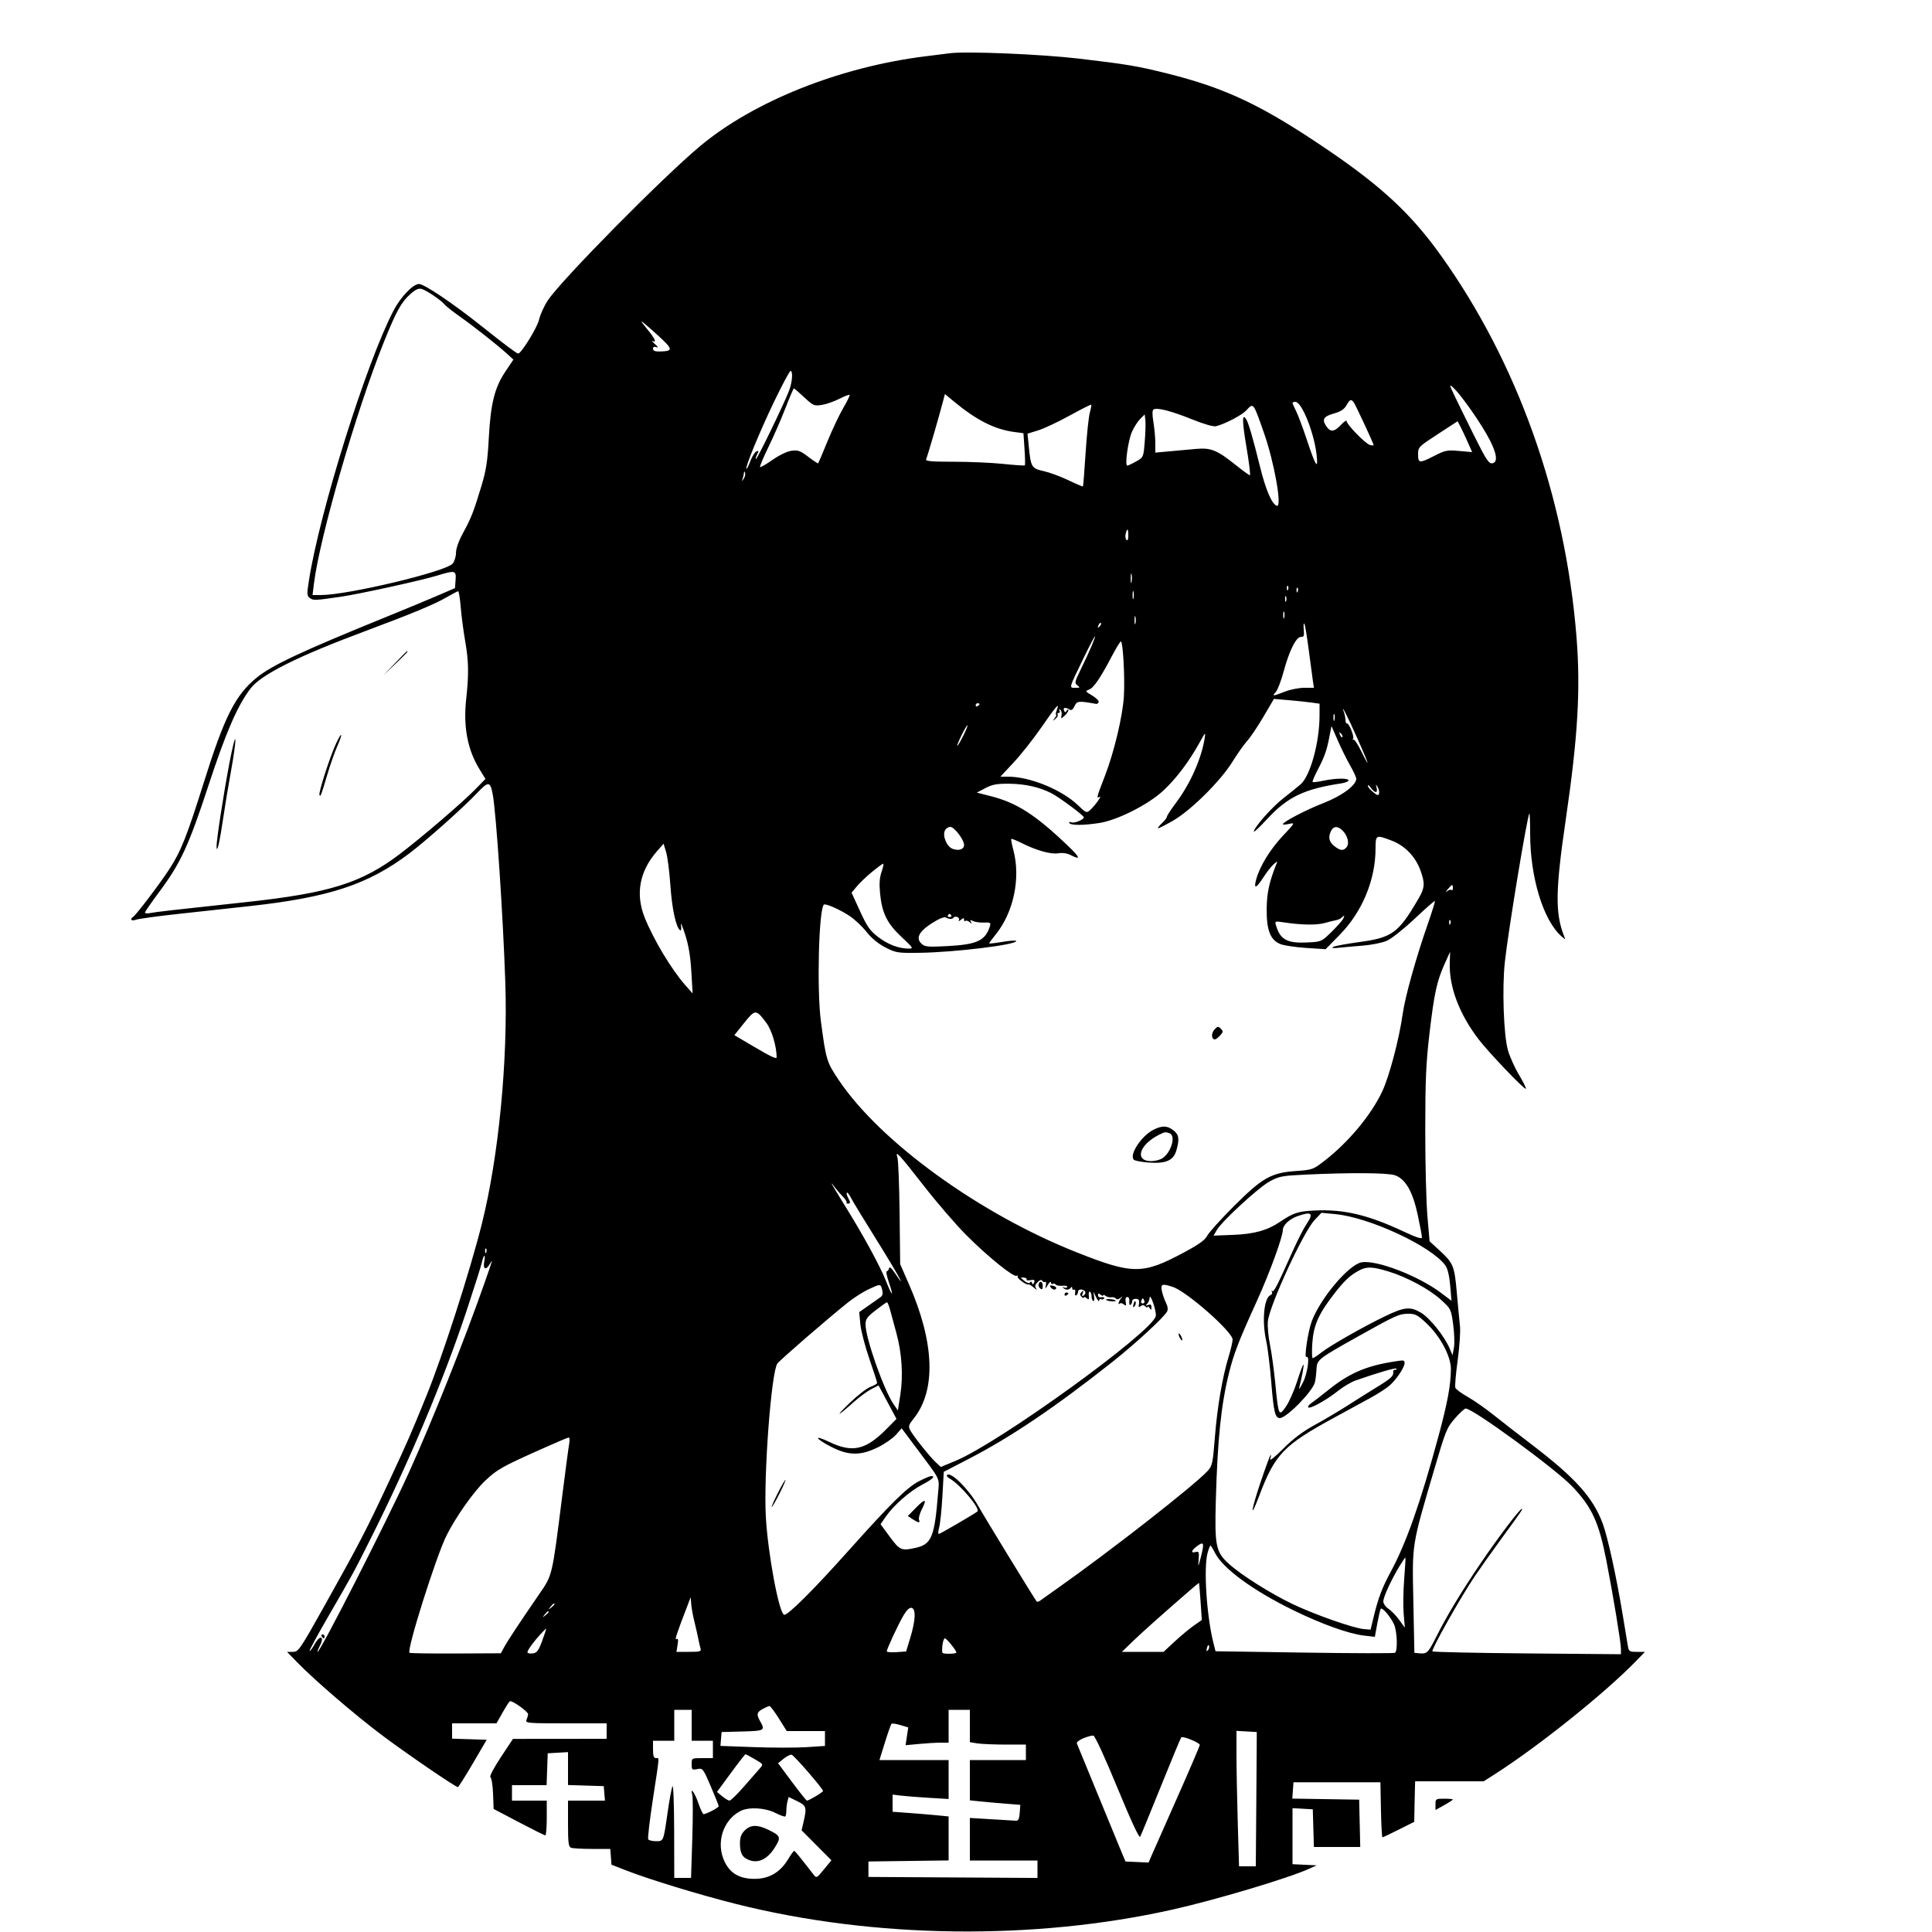 <svg xmlns="http://www.w3.org/2000/svg" width="1000" height="1000" viewBox="0 0 1000 1000" version="1.1">
	<path d="M 491.500 27.575 C 489.850 27.800, 484.450 28.478, 479.500 29.081 C 434.978 34.512, 390.144 52.355, 362.203 75.764 C 342.565 92.216, 290.581 144.898, 283.587 155.435 C 281.651 158.352, 279.584 162.896, 278.993 165.533 C 278.097 169.527, 269.782 183, 268.212 183 C 267.435 183, 261.391 178.471, 249 168.604 C 234.375 156.959, 219.575 147, 216.893 147 C 213.779 147, 207.467 153.581, 203.699 160.758 C 189.748 187.332, 165.479 264.724, 159.911 300.396 C 158.786 307.605, 158.830 308.403, 160.425 309.569 C 162.186 310.857, 163.039 310.819, 176.500 308.856 C 185.967 307.475, 217.956 300.461, 226 298.002 C 235.624 295.060, 236.175 295.184, 235.807 300.201 L 235.500 304.401 226.500 308.285 C 221.550 310.420, 209.400 315.461, 199.500 319.485 C 156.104 337.128, 140.746 344.333, 132.881 350.738 C 121.832 359.737, 116.223 370.810, 105.648 404.500 C 96.807 432.668, 93.695 440.530, 87.753 449.715 C 82.992 457.073, 70.480 473.586, 68.947 474.533 C 66.966 475.757, 68.048 476.932, 70.350 476.057 C 71.642 475.566, 81.655 474.194, 92.600 473.009 C 103.545 471.824, 120.150 470.008, 129.500 468.974 C 170.385 464.452, 190.546 457.794, 211.749 441.814 C 220.524 435.200, 239.718 418.111, 246.876 410.540 C 252.843 404.228, 253.754 404.303, 255.045 411.211 C 256.827 420.749, 260.382 473.937, 261.547 508.500 C 262.917 549.131, 258.086 598.830, 249.396 633.500 C 243.212 658.168, 229.073 701.997, 220.578 722.830 C 212.350 743.008, 210.953 746.202, 201.258 767 C 189.816 791.546, 185.887 799.118, 168.177 830.750 C 155.129 854.054, 154.482 855, 151.584 855 L 148.568 855 154.034 860.617 C 162.878 869.706, 183.513 887.445, 197.500 897.982 C 209.817 907.261, 235.746 925, 236.993 925 C 237.312 925, 240.799 919.488, 244.743 912.750 L 251.913 900.500 242.956 900.212 L 234 899.925 234 895.962 L 234 892 245.491 892 L 256.983 892 260.087 886.500 C 261.794 883.475, 263.503 880.807, 263.885 880.571 C 264.955 879.910, 273.518 886.026, 273.361 887.339 C 273.285 887.978, 272.899 889.288, 272.504 890.250 C 271.834 891.884, 273.184 892, 292.893 892 L 314 892 314 896 L 314 900 289.750 900.024 L 265.500 900.047 259.157 909.657 C 255.340 915.439, 253.230 919.524, 253.861 919.914 C 254.437 920.270, 255.041 924.105, 255.204 928.435 L 255.500 936.310 268.500 943.139 C 275.650 946.894, 281.837 949.975, 282.250 949.984 C 282.663 949.993, 283 945.950, 283 941 L 283 932 274 932 L 265 932 265 928 L 265 924 273.960 924 L 282.919 924 283.210 915.750 L 283.500 907.500 288.750 907.198 L 294 906.895 294 915.410 L 294 923.925 303.250 924.212 L 312.500 924.500 312.810 928.250 L 313.121 932 303.560 932 L 294 932 294 943.893 C 294 953.815, 294.262 955.887, 295.582 956.393 C 296.452 956.727, 301.376 957, 306.524 957 L 315.885 957 316.193 961.080 L 316.500 965.160 324 968.097 C 335.977 972.787, 361.962 980.719, 381.056 985.514 C 452.359 1003.420, 535.125 1004.468, 607 988.375 C 629.148 983.416, 666.725 972.188, 677.500 967.311 L 681.500 965.500 675.250 965.202 L 669 964.905 669 950.400 L 669 935.895 674.250 936.198 L 679.500 936.500 679.786 946.250 L 680.072 956 692.067 956 L 704.062 956 703.781 943.750 L 703.500 931.500 686.194 931.226 L 668.887 930.952 669.194 926.726 L 669.500 922.500 692 922.500 L 714.500 922.500 714.777 936.750 C 714.930 944.587, 715.278 951, 715.550 951 C 715.822 951, 719.634 949.195, 724.022 946.989 L 732 942.978 732.147 935.239 C 732.228 930.982, 732.335 926.263, 732.387 924.750 L 732.480 922 750.220 922 L 767.961 922 773.731 918.315 C 796.191 903.969, 830.553 876.467, 846.462 860.104 L 851.425 855 847.258 855 C 843.335 855, 843.059 854.810, 842.546 851.750 C 842.247 849.962, 841.073 842.875, 839.937 836 C 836.631 815.985, 832.103 795.320, 829.521 788.459 C 824.437 774.952, 815.292 764.820, 792.544 747.491 C 786.052 742.546, 777.289 735.742, 773.069 732.371 C 768.850 729, 762.794 724.772, 759.612 722.976 C 756.430 721.180, 753.580 719.070, 753.280 718.287 C 752.979 717.504, 753.521 711.131, 754.483 704.125 C 755.445 697.119, 755.986 689.162, 755.685 686.443 C 755.385 683.724, 754.645 675.889, 754.041 669.032 C 752.816 655.108, 752.264 653.785, 744.860 647 L 739.949 642.500 738.826 629.500 C 738.208 622.350, 737.706 602.325, 737.710 585 C 737.716 559.050, 738.100 550.241, 739.889 535 C 742.340 514.116, 743.696 507.882, 747.736 498.908 L 750.559 492.637 750.394 498.569 C 750.050 510.922, 755.333 524.854, 765.334 537.961 C 770.495 544.726, 789.115 564.218, 789.781 563.553 C 790.049 563.284, 788.440 560.013, 786.204 556.282 C 783.969 552.552, 781.392 546.800, 780.479 543.500 C 778.274 535.537, 777.440 511.454, 778.904 497.980 C 780.672 481.699, 790.490 422.247, 791.602 421.083 C 791.821 420.854, 792.001 425.579, 792.001 431.583 C 792.004 454.078, 798.809 476.378, 808.181 484.605 C 810.307 486.471, 810.327 486.470, 809.555 484.500 C 804.887 472.585, 805.063 460.883, 810.466 424 C 816.732 381.231, 818.167 356.524, 815.964 329.304 C 810.111 256.980, 785.477 187.754, 745.866 132.318 C 730.581 110.925, 715.439 96.771, 687.500 77.759 C 653.493 54.617, 634.641 45.640, 604 37.998 C 588.668 34.174, 583.211 33.257, 558.500 30.349 C 538.877 28.039, 499.924 26.427, 491.500 27.575 M 212.544 152.096 C 207.732 156.321, 205.187 160.901, 198.709 177 C 184.351 212.683, 165.423 278.107, 162.472 302.250 L 161.770 308 166.135 307.996 C 180.008 307.983, 230.559 295.932, 234.250 291.758 C 235.220 290.661, 236.010 288.156, 236.023 286.139 C 236.037 283.886, 237.402 280.024, 239.605 276 C 243.824 268.296, 245.200 264.781, 249.199 251.500 C 251.633 243.414, 252.357 238.724, 252.982 227 C 253.942 208.964, 255.995 200.655, 261.529 192.402 L 265.733 186.133 262.616 183.271 C 257.817 178.862, 245.223 168.920, 237.947 163.796 C 234.344 161.257, 230.769 158.427, 230.005 157.506 C 228.141 155.260, 221.027 150.439, 218.332 149.596 C 216.723 149.092, 215.231 149.737, 212.544 152.096 M 332 166.338 C 332 166.598, 333.575 168.696, 335.500 171 C 339.047 175.245, 340.030 177.641, 337.750 176.483 C 337.063 176.133, 337.625 176.857, 339 178.090 C 340.652 179.572, 340.907 180.117, 339.750 179.697 C 338.590 179.277, 338 179.558, 338 180.531 C 338 181.536, 339.027 181.978, 341.250 181.930 C 348.723 181.768, 348.607 180.933, 340.037 173.156 C 335.616 169.146, 332 166.077, 332 166.338 M 400.745 207.750 C 393.346 223.120, 385.588 241.922, 386.337 242.670 C 386.543 242.876, 387.473 241.049, 388.405 238.610 C 389.336 236.172, 390.761 233.922, 391.572 233.611 C 392.778 233.148, 392.846 233.420, 391.942 235.108 C 391.335 236.243, 391.028 237.361, 391.260 237.593 C 391.766 238.099, 406.553 207.519, 408.579 201.777 C 410.148 197.329, 410.467 192, 409.164 192 C 408.704 192, 404.916 199.088, 400.745 207.750 M 752.731 204.560 C 754.276 207.827, 758.857 217.160, 762.911 225.301 C 769.215 237.958, 770.589 240.058, 772.392 239.800 C 775.759 239.319, 774.626 233.673, 769.322 224.500 C 764.233 215.701, 755.527 203.592, 752.109 200.560 C 750.087 198.766, 750.134 199.068, 752.731 204.560 M 406.534 211.274 C 404.353 216.898, 400.400 225.947, 397.750 231.383 C 395.100 236.818, 393.145 241.478, 393.406 241.739 C 393.666 241.999, 396.567 240.327, 399.852 238.023 C 403.402 235.533, 407.397 233.622, 409.700 233.313 C 413.040 232.865, 414.242 233.301, 418.386 236.465 C 421.032 238.485, 423.327 239.994, 423.487 239.818 C 423.647 239.643, 425.800 234.550, 428.270 228.500 C 430.741 222.450, 434.432 214.654, 436.473 211.175 C 438.514 207.696, 439.981 204.648, 439.733 204.400 C 439.485 204.152, 437.081 205.075, 434.391 206.451 C 431.701 207.828, 427.624 209.241, 425.330 209.592 C 421.394 210.194, 420.883 209.971, 416.226 205.615 C 413.513 203.077, 411.114 201.011, 410.896 201.024 C 410.678 201.037, 408.715 205.650, 406.534 211.274 M 487.969 208.228 C 485.799 216.508, 480.185 235.741, 479.352 237.750 C 478.951 238.717, 482.189 238.999, 493.667 238.997 C 501.825 238.996, 513.356 239.502, 519.292 240.122 C 525.228 240.742, 530.255 241.078, 530.464 240.869 C 530.673 240.660, 530.594 236.829, 530.287 232.355 L 529.729 224.222 524.780 223.565 C 514.851 222.248, 505.386 217.448, 493.794 207.852 L 489.089 203.956 487.969 208.228 M 696.894 209.836 C 695.752 211.844, 693.921 213.042, 690.553 213.985 C 685.084 215.516, 684.129 217.021, 686.413 220.508 C 688.578 223.811, 690.590 223.651, 694.099 219.894 C 695.694 218.186, 697 217.313, 697 217.954 C 697 219.683, 706.781 229.710, 709.046 230.302 C 710.121 230.583, 711 230.632, 711 230.412 C 711 229.652, 701.625 209.498, 700.691 208.250 C 699.324 206.423, 698.683 206.691, 696.894 209.836 M 669 208.540 C 669 208.837, 669.838 210.749, 670.862 212.790 C 671.885 214.830, 674.368 221.450, 676.377 227.500 C 681.007 241.435, 682.364 243.562, 681.481 235.500 C 680.232 224.088, 673.816 208, 670.515 208 C 669.682 208, 669 208.243, 669 208.540 M 553.632 215.110 C 547.674 218.397, 540.334 221.845, 537.321 222.773 L 531.843 224.460 532.545 231.480 C 533.580 241.833, 533.965 242.450, 540.271 243.861 C 543.273 244.533, 549.003 246.652, 553.004 248.569 C 557.005 250.486, 560.395 251.930, 560.539 251.778 C 560.682 251.625, 561.295 243.850, 561.900 234.500 C 562.506 225.150, 563.484 215.770, 564.073 213.656 C 564.663 211.542, 564.993 209.660, 564.806 209.473 C 564.619 209.286, 559.591 211.822, 553.632 215.110 M 644.989 212.511 C 642.716 214.931, 634.022 219.454, 629.429 220.607 C 628.064 220.950, 623.250 219.568, 616.926 217.019 C 606.208 212.697, 598.900 210.826, 597.096 211.941 C 596.367 212.391, 596.341 214.439, 597.014 218.547 C 597.550 221.821, 597.991 226.698, 597.994 229.384 L 598 234.269 605 233.634 C 608.850 233.285, 615.062 232.721, 618.804 232.380 C 626.840 231.647, 629.827 232.854, 639.877 240.897 C 643.385 243.704, 646.564 246, 646.941 246 C 647.319 246, 646.525 239.461, 645.178 231.470 C 642.883 217.863, 642.842 213.555, 645.039 217.029 C 646.253 218.948, 648.466 226.547, 652.148 241.441 C 655.151 253.588, 658.320 260.968, 660.894 261.808 C 663.731 262.733, 659.588 239.334, 654.200 224 C 648.582 208.011, 648.874 208.376, 644.989 212.511 M 590.149 216.851 C 588.856 218.144, 586.928 221.169, 585.864 223.575 C 583.884 228.052, 582.104 241, 583.469 241 C 583.886 241, 585.941 240.037, 588.036 238.860 C 591.843 236.720, 591.844 236.718, 592.516 228.610 C 592.886 224.149, 593.033 219.150, 592.844 217.500 L 592.500 214.500 590.149 216.851 M 744.229 224.691 C 734.202 231.222, 734 231.429, 734 235.177 C 734 239.844, 734.692 239.902, 742.500 235.896 C 747.998 233.075, 749.064 232.868, 755.240 233.415 L 761.980 234.012 759.654 228.756 C 758.375 225.865, 756.683 222.269, 755.894 220.764 L 754.459 218.028 744.229 224.691 M 385.079 244.668 C 385.036 245.311, 384.741 246.661, 384.424 247.668 C 383.877 249.409, 383.906 249.412, 384.995 247.712 C 385.626 246.729, 385.920 245.379, 385.650 244.712 C 385.295 243.837, 385.136 243.825, 385.079 244.668 M 582.649 276.233 C 582.328 277.461, 582.501 278.901, 583.033 279.433 C 583.656 280.056, 584 279.261, 584 277.200 C 584 273.460, 583.473 273.083, 582.649 276.233 M 585.252 299.500 C 585.263 301.700, 585.468 302.482, 585.707 301.238 C 585.946 299.994, 585.937 298.194, 585.687 297.238 C 585.437 296.282, 585.241 297.300, 585.252 299.500 M 666.079 304.583 C 666.127 305.748, 666.364 305.985, 666.683 305.188 C 666.972 304.466, 666.936 303.603, 666.604 303.271 C 666.272 302.939, 666.036 303.529, 666.079 304.583 M 671.079 305.583 C 671.127 306.748, 671.364 306.985, 671.683 306.188 C 671.972 305.466, 671.936 304.603, 671.604 304.271 C 671.272 303.939, 671.036 304.529, 671.079 305.583 M 586.232 308 C 586.232 309.925, 586.438 310.712, 586.689 309.750 C 586.941 308.788, 586.941 307.212, 586.689 306.250 C 586.438 305.288, 586.232 306.075, 586.232 308 M 231.235 309.113 C 225.035 312.728, 213.057 317.711, 189 326.684 C 153.927 339.767, 135.174 349.149, 129.665 356.372 C 122.949 365.178, 116.912 379.085, 107.973 406.344 C 97.719 437.613, 93.492 446.775, 82.526 461.500 C 78.430 467, 75.061 471.873, 75.040 472.329 C 75.018 472.786, 76.237 472.905, 77.750 472.594 C 80.471 472.035, 89.103 471.049, 127 466.969 C 170.619 462.272, 187.192 457.079, 207.226 441.828 C 218.484 433.258, 239.506 415.239, 245.886 408.690 L 251.271 403.162 248.213 398.191 C 241.978 388.058, 239.723 376.184, 241.301 361.793 C 242.708 348.959, 242.596 342.304, 240.798 332 C 239.886 326.775, 238.837 318.788, 238.466 314.250 C 238.095 309.712, 237.501 306.010, 237.146 306.022 C 236.791 306.034, 234.131 307.425, 231.235 309.113 M 665.158 310 C 665.158 311.375, 665.385 311.938, 665.662 311.250 C 665.940 310.563, 665.940 309.438, 665.662 308.750 C 665.385 308.063, 665.158 308.625, 665.158 310 M 664.195 318.500 C 664.215 320.150, 664.439 320.704, 664.693 319.731 C 664.947 318.758, 664.930 317.408, 664.656 316.731 C 664.382 316.054, 664.175 316.850, 664.195 318.500 M 587.232 321 C 587.232 322.925, 587.438 323.712, 587.689 322.750 C 587.941 321.788, 587.941 320.212, 587.689 319.250 C 587.438 318.288, 587.232 319.075, 587.232 321 M 568.564 323.707 C 568.022 325.132, 568.136 325.247, 569.124 324.267 C 569.808 323.588, 570.115 322.781, 569.807 322.474 C 569.499 322.166, 568.940 322.721, 568.564 323.707 M 674.822 325.931 C 675.127 329.132, 674.888 329.783, 673.455 329.655 C 671.013 329.437, 667.364 336.634, 664.468 347.380 C 663.152 352.264, 661.313 357.101, 660.382 358.130 C 658.254 360.481, 658.739 360.468, 665 358 C 667.791 356.900, 672.328 356, 675.082 356 L 680.091 356 679.588 352.750 C 679.312 350.962, 678.334 343.650, 677.415 336.500 C 676.496 329.350, 675.453 323.174, 675.098 322.776 C 674.743 322.378, 674.619 323.798, 674.822 325.931 M 560.523 341.302 C 553.104 356.603, 553.264 356, 556.618 356 C 559.074 356, 559.192 355.861, 557.673 354.750 C 556.092 353.594, 556.222 352.971, 559.388 346.500 C 563.771 337.543, 567.107 329.773, 566.731 329.398 C 566.570 329.236, 563.776 334.593, 560.523 341.302 M 575.674 339.310 C 569.596 350.888, 566.111 356.023, 563.722 356.917 C 561.605 357.710, 561.679 357.855, 565.292 359.998 C 567.378 361.235, 568.897 362.754, 568.667 363.374 C 568.438 363.993, 567.856 364.429, 567.375 364.341 C 558.267 362.690, 557.423 362.775, 556.194 365.473 C 555.409 367.197, 554.559 367.843, 553.746 367.335 C 551.568 365.974, 550.116 366.140, 550.708 367.682 C 551.173 368.893, 551.435 368.921, 552.124 367.834 C 552.596 367.089, 552.976 366.983, 552.985 367.595 C 552.993 368.197, 552.115 369.491, 551.033 370.470 C 549.135 372.188, 549.081 372.177, 549.472 370.146 C 549.695 368.989, 549.385 367.738, 548.784 367.367 C 548.129 366.962, 547.977 367.153, 548.405 367.845 C 548.797 368.480, 548.615 369, 548 369 C 547.385 369, 547.129 369.399, 547.430 369.887 C 547.731 370.374, 547.195 371.387, 546.239 372.137 C 544.665 373.370, 544.630 373.334, 545.872 371.750 C 546.627 370.788, 546.976 370, 546.647 370 C 546.318 370, 546.487 368.849, 547.022 367.443 C 548.648 363.166, 546.637 365.442, 538.935 376.595 C 534.886 382.457, 528.475 390.572, 524.688 394.627 L 517.802 402 521.765 402 C 533.068 402, 549.540 408.718, 557.917 416.745 C 562.185 420.835, 562.422 420.928, 564.283 419.246 C 566.903 416.879, 570.730 411.431, 569.039 412.476 C 567.403 413.487, 567.629 412.635, 571.943 401.500 C 576.629 389.406, 581.106 370.613, 581.721 360.458 C 582.302 350.879, 581.263 331.993, 580.157 332.011 C 579.796 332.017, 577.778 335.301, 575.674 339.310 M 204.469 343.250 L 198.500 349.500 204.750 343.531 C 210.556 337.987, 211.458 337, 210.719 337 C 210.564 337, 207.751 339.813, 204.469 343.250 M 653.956 370.982 C 650.978 376.056, 647.182 381.701, 645.521 383.527 C 643.859 385.353, 640.475 390.135, 638 394.153 C 631.810 404.200, 616.462 419.434, 607.112 424.810 C 603.049 427.146, 599.563 428.896, 599.366 428.699 C 599.169 428.502, 600.131 427.286, 601.504 425.996 C 602.877 424.707, 604 423.229, 604 422.713 C 604 422.197, 606.074 419.016, 608.608 415.644 C 616.020 405.784, 621.790 392.869, 623.514 382.278 C 624.101 378.670, 623.977 378.775, 620.736 384.633 C 615.386 394.302, 608.672 403.162, 602.047 409.296 C 594.264 416.501, 578.334 424.545, 569 425.983 C 560.699 427.262, 554.287 427.274, 553.507 426.011 C 553.151 425.436, 553.572 425.282, 554.516 425.644 C 556.103 426.254, 561 424.277, 561 423.027 C 561 422.097, 548.067 412.516, 544.122 410.523 C 537.934 407.396, 530.582 405.744, 522.500 405.663 C 515.957 405.598, 513.689 406.008, 510.045 407.917 L 505.589 410.250 512.664 412.047 C 526.442 415.546, 536.101 421.793, 553.363 438.370 C 559.206 443.981, 559.434 445.310, 554.081 442.542 C 552.333 441.638, 549.920 441.301, 547.732 441.656 C 543.847 442.286, 536.482 440.217, 528.651 436.294 C 525.983 434.959, 523.637 434.029, 523.437 434.229 C 523.237 434.429, 523.727 437.047, 524.525 440.047 C 528.370 454.494, 524.650 472.233, 515.379 483.668 C 513.521 485.961, 512 488.031, 512 488.269 C 512 488.506, 515.150 488.160, 519 487.500 C 522.850 486.840, 526 486.650, 526 487.078 C 526 489.043, 493.819 492.949, 475.758 493.177 C 464.610 493.317, 463.728 493.177, 458.311 490.407 C 454.612 488.515, 451.179 485.693, 448.552 482.384 C 446.324 479.576, 442.418 475.885, 439.873 474.181 C 434.858 470.823, 427.218 467.449, 426.424 468.242 C 423.798 470.868, 422.740 512.276, 424.884 528.500 C 427.537 548.572, 427.869 549.673, 434.045 558.906 C 455.547 591.052, 507.062 628.352, 557.500 648.296 C 586.254 659.666, 591.439 659.684, 612.390 648.491 C 620.525 644.145, 623.685 641.892, 624.878 639.587 C 625.756 637.889, 631.915 631.059, 638.565 624.408 C 653.361 609.609, 657.907 607.028, 670.783 606.117 C 679.245 605.518, 679.679 605.364, 685.501 600.867 C 697.904 591.289, 709.638 577.213, 715.401 565 C 719.123 557.113, 724.180 537.951, 726.069 524.580 C 727.308 515.805, 732.969 495.575, 739.072 478.110 C 741.261 471.845, 742.890 466.557, 742.692 466.358 C 742.493 466.160, 737.785 470.286, 732.229 475.527 C 726.639 480.800, 720.201 485.897, 717.814 486.940 C 715.441 487.976, 709.900 489.103, 705.500 489.445 C 701.100 489.787, 695.475 490.288, 693 490.558 C 690.072 490.878, 689.024 490.733, 690 490.145 C 690.825 489.648, 696.845 488.521, 703.377 487.641 C 720.684 485.309, 723.855 482.981, 734.338 464.912 C 737.469 459.516, 737.618 457.196, 735.257 450.609 C 732.695 443.463, 727.221 437.745, 720.467 435.160 C 712.116 431.964, 712.003 432.019, 711.983 439.250 C 711.938 455.490, 705.079 471.986, 693.438 483.856 L 686.129 491.309 676.012 490.646 C 670.448 490.281, 664.421 489.367, 662.620 488.615 C 657.488 486.470, 655.522 481.375, 655.633 470.500 C 655.717 462.223, 656.903 456.666, 660.545 447.500 C 661.327 445.530, 661.307 445.529, 659.181 447.395 C 657.994 448.437, 655.621 451.474, 653.907 454.145 C 650.178 459.956, 648.790 460.368, 650.178 455.250 C 652.024 448.441, 657.406 439.632, 663.997 432.632 C 670.360 425.875, 670.428 425.747, 667.247 426.446 C 665.461 426.838, 664 426.920, 664 426.627 C 664 425.430, 676.154 419.096, 685.103 415.628 C 694.549 411.968, 702 406.435, 702 403.080 C 702 402.345, 700.559 399.225, 698.798 396.147 C 697.037 393.070, 694.154 387.232, 692.390 383.175 L 689.183 375.799 688.035 381.650 C 686.651 388.704, 685.528 391.819, 681.815 398.908 C 680.257 401.882, 679.180 404.513, 679.422 404.755 C 679.664 404.997, 682.165 404.701, 684.980 404.098 C 691.282 402.746, 698 402.672, 698 403.955 C 698 404.480, 696.313 405.163, 694.250 405.474 C 675.056 408.363, 666.387 412.533, 655.863 423.937 C 652.088 428.028, 649 430.953, 649.001 430.437 C 649.002 428.381, 658.318 417.809, 664.107 413.293 C 667.488 410.657, 671.560 407.375, 673.156 406 C 678.193 401.662, 682.975 384.336, 682.992 370.364 L 683 364.227 678.750 363.634 C 676.413 363.308, 671.096 362.752, 666.935 362.399 L 659.370 361.758 653.956 370.982 M 505 365.059 C 505 365.641, 505.450 365.840, 506 365.500 C 506.550 365.160, 507 364.684, 507 364.441 C 507 364.198, 506.550 364, 506 364 C 505.450 364, 505 364.477, 505 365.059 M 695.588 368.500 C 695.995 369.600, 696.366 371.470, 696.414 372.655 C 696.461 373.839, 696.763 374.646, 697.085 374.447 C 698.074 373.836, 701.077 381.061, 700.356 382.319 C 699.984 382.968, 700.034 383.180, 700.468 382.788 C 700.902 382.397, 702.740 385.097, 704.554 388.788 C 709.584 399.028, 708.624 395.751, 702.689 382.424 C 697.688 371.194, 693.677 363.330, 695.588 368.500 M 690.195 371.500 C 690.215 373.150, 690.439 373.704, 690.693 372.731 C 690.947 371.758, 690.930 370.408, 690.656 369.731 C 690.382 369.054, 690.175 369.850, 690.195 371.500 M 497.705 380.528 C 496.229 383.538, 495.234 386, 495.494 386 C 496.167 386, 501.211 375.878, 500.762 375.429 C 500.557 375.224, 499.182 377.518, 497.705 380.528 M 693.564 380.293 C 693.940 381.279, 694.499 381.834, 694.807 381.526 C 695.115 381.219, 694.808 380.412, 694.124 379.733 C 693.136 378.753, 693.022 378.868, 693.564 380.293 M 174.005 384.712 C 170.939 391.232, 164.839 410.051, 165.352 411.405 C 165.854 412.729, 166.107 412.073, 169.511 400.608 C 170.963 395.717, 173.248 389.235, 174.589 386.204 C 177.600 379.394, 177.103 378.122, 174.005 384.712 M 118.738 395 C 115.577 411.730, 111.960 435.323, 112.086 438.396 C 112.240 442.163, 113.751 435.629, 115.489 423.685 C 116.384 417.533, 118.246 406.314, 119.628 398.754 C 121.010 391.194, 121.991 383.994, 121.809 382.754 C 121.626 381.514, 120.244 387.025, 118.738 395 M 708 406.705 C 708 407.337, 709.237 408.830, 710.750 410.023 C 713.068 411.850, 713.550 411.945, 713.817 410.627 C 713.992 409.767, 713.633 408.261, 713.020 407.281 C 712.042 405.720, 711.981 405.778, 712.520 407.750 C 713.311 410.643, 711.575 410.659, 709.557 407.777 C 708.701 406.555, 708 406.072, 708 406.705 M 489.145 429.750 C 487.660 432.557, 490.035 438.294, 493.133 439.380 C 496.398 440.526, 499 439.619, 499 437.335 C 499 434.652, 493.940 428, 491.899 428 C 490.893 428, 489.654 428.788, 489.145 429.750 M 689.035 429.934 C 687.327 433.126, 687.850 435.736, 690.635 437.927 C 693.758 440.384, 695.317 440.528, 696.989 438.513 C 698.543 436.640, 697.587 432.587, 694.975 429.975 C 692.475 427.475, 690.359 427.460, 689.035 429.934 M 340.107 440.531 C 331.029 450.870, 328.811 462.653, 333.652 474.829 C 338.163 486.178, 347.635 501.950, 354.772 509.995 L 358.500 514.198 357.831 502.849 C 357.357 494.796, 356.407 489.176, 354.561 483.500 C 353.131 479.100, 352.187 476.985, 352.465 478.800 C 352.743 480.615, 352.569 481.852, 352.079 481.549 C 349.959 480.238, 347.831 470.561, 347.010 458.500 C 346.524 451.350, 345.529 443.520, 344.798 441.100 L 343.470 436.701 340.107 440.531 M 451.358 451.288 C 448.529 453.605, 444.991 456.976, 443.494 458.779 L 440.773 462.058 445.137 471.594 C 448.816 479.636, 450.283 481.731, 454.500 484.967 C 459.545 488.839, 465.164 490.984, 470.287 490.994 C 472.931 491, 472.745 490.693, 466.660 485.001 C 459.159 477.984, 456.516 472.639, 455.528 462.489 C 455.034 457.422, 455.250 454.303, 456.306 451.239 C 457.109 448.908, 457.481 447.017, 457.133 447.038 C 456.785 447.059, 454.186 448.972, 451.358 451.288 M 749.405 460.233 C 748.238 461.601, 748.117 461.991, 749.092 461.241 C 749.968 460.568, 750.980 460.313, 751.342 460.675 C 751.704 461.037, 752 460.583, 752 459.667 C 752 457.491, 751.686 457.560, 749.405 460.233 M 490.603 473.833 C 490.320 474.292, 490.723 474.667, 491.500 474.667 C 492.277 474.667, 492.680 474.292, 492.397 473.833 C 492.114 473.375, 491.710 473, 491.500 473 C 491.290 473, 490.886 473.375, 490.603 473.833 M 484.806 476.379 C 475.966 481.455, 473.503 485.335, 477.072 488.565 C 478.756 490.089, 480.422 490.230, 490.434 489.693 C 505.753 488.872, 510.011 486.880, 512.366 479.431 C 512.953 477.575, 512.634 477.378, 509.260 477.518 C 507.192 477.603, 504.658 477.251, 503.629 476.736 C 502.175 476.009, 501.940 476.101, 502.571 477.150 C 503.231 478.247, 503.096 478.267, 501.850 477.259 C 501.006 476.576, 500.020 476.313, 499.658 476.675 C 499.296 477.037, 499 476.753, 499 476.044 C 499 475.025, 498.646 475.042, 497.308 476.128 C 496.377 476.882, 495.925 476.985, 496.302 476.355 C 496.680 475.725, 496.331 474.957, 495.526 474.648 C 494.722 474.340, 493.823 474.478, 493.528 474.955 C 492.958 475.876, 491.151 475.830, 489.500 474.851 C 488.950 474.524, 486.838 475.212, 484.806 476.379 M 694.429 474.971 C 693.894 475.506, 692.567 476.105, 691.479 476.304 C 690.390 476.502, 687.700 477.167, 685.500 477.781 C 681.447 478.913, 673.493 478.781, 664.634 477.435 C 659.836 476.707, 659.779 476.730, 660.489 479.098 C 662.676 486.400, 666.266 488.327, 676.731 487.816 C 683.884 487.467, 684.016 487.410, 689.056 482.482 C 691.858 479.742, 694.582 476.712, 695.110 475.750 C 696.177 473.805, 695.905 473.495, 694.429 474.971 M 750.079 477.583 C 750.127 478.748, 750.364 478.985, 750.683 478.188 C 750.972 477.466, 750.936 476.603, 750.604 476.271 C 750.272 475.939, 750.036 476.529, 750.079 477.583 M 385.177 529.467 L 380.106 535.795 389.303 541.222 C 399.090 546.997, 402.005 548.375, 401.992 547.219 C 401.932 541.460, 399.472 533.209, 396.714 529.515 C 391.320 522.291, 390.928 522.289, 385.177 529.467 M 628.562 532.932 C 626.830 534.845, 626.987 538, 628.814 538 C 629.296 538, 630.517 537.086, 631.528 535.969 C 633.162 534.163, 633.200 533.771, 631.866 532.438 C 630.533 531.104, 630.166 531.159, 628.562 532.932 M 597.200 584.672 C 590.874 587.790, 584.308 597.708, 586.873 600.273 C 587.414 600.814, 590.956 601.479, 594.744 601.750 C 603.611 602.384, 607.455 600.625, 608.948 595.248 C 610.556 589.459, 610.223 587.321, 607.365 585.073 C 604.213 582.593, 601.626 582.491, 597.200 584.672 M 599.500 587.573 C 589.510 592.768, 587.250 601, 595.813 601 C 597.871 601, 600.558 600.298, 601.783 599.439 C 606.324 596.259, 608.701 587.867, 605.418 586.607 C 603.211 585.760, 602.881 585.814, 599.500 587.573 M 464.505 599.094 C 464.956 600.417, 465.461 613.388, 465.628 627.917 L 465.932 654.334 470.496 664.756 C 483.743 695.004, 484.601 719.643, 472.915 734.241 C 470.315 737.489, 470.076 738.280, 471.104 740.241 C 472.691 743.268, 481.166 753.907, 484.375 756.900 L 486.948 759.299 494.724 756.067 C 517.206 746.721, 596.005 689.771, 598.217 681.269 C 598.470 680.296, 597.885 677.250, 596.916 674.500 C 595.948 671.750, 595.120 670.423, 595.078 671.550 C 595.035 672.678, 594.438 674.167, 593.750 674.859 C 592.748 675.869, 592.847 675.986, 594.250 675.452 C 595.530 674.965, 595.996 675.285, 595.985 676.643 C 595.972 678.208, 595.817 678.264, 595 677 C 594.467 676.175, 594.024 675.927, 594.015 676.450 C 594.007 676.972, 593.471 676.871, 592.824 676.224 C 591.991 675.391, 591.276 675.356, 590.376 676.103 C 589.394 676.918, 589.202 676.619, 589.533 674.791 C 589.861 672.984, 589.493 672.387, 587.981 672.274 C 586.892 672.191, 586 672.745, 586 673.503 C 586 674.261, 585.613 675.121, 585.141 675.413 C 584.668 675.705, 584.395 674.907, 584.534 673.639 C 584.683 672.286, 584.251 671.333, 583.490 671.333 C 582.653 671.333, 582.353 672.218, 582.646 673.830 C 583.016 675.872, 582.845 676.116, 581.707 675.172 C 580.942 674.537, 580.020 674.313, 579.658 674.675 C 578.439 675.894, 578.987 673.414, 580.250 671.998 C 581.304 670.816, 581.240 670.792, 579.839 671.847 C 578.831 672.605, 577.945 672.720, 577.585 672.138 C 577.259 671.610, 576.206 671.305, 575.246 671.461 C 574.286 671.616, 572.938 671.296, 572.250 670.749 C 571.563 670.202, 571 670.090, 571 670.500 C 571 670.910, 570.400 670.747, 569.667 670.138 C 568.664 669.306, 568.333 669.378, 568.333 670.426 C 568.333 671.248, 569.098 671.674, 570.193 671.463 C 571.216 671.266, 571.785 671.538, 571.458 672.069 C 571.130 672.599, 570.443 672.774, 569.931 672.457 C 569.419 672.141, 568.963 672.471, 568.919 673.191 C 568.874 673.911, 568.181 673.150, 567.378 671.500 L 565.918 668.500 566.314 671.220 C 566.533 672.716, 566.326 673.702, 565.856 673.411 C 565.385 673.120, 565 672.035, 565 671 C 565 669.965, 564.613 668.879, 564.141 668.587 C 563.668 668.295, 563.406 669.193, 563.558 670.582 C 563.787 672.663, 563.585 672.901, 562.418 671.932 C 561.638 671.285, 561 671.125, 561 671.578 C 561 672.030, 560.460 671.860, 559.800 671.200 C 558.867 670.267, 558.880 669.722, 559.859 668.750 C 560.869 667.747, 560.974 667.879, 560.389 669.414 C 559.866 670.788, 560.005 671.115, 560.883 670.572 C 561.555 670.157, 561.945 669.335, 561.749 668.746 C 561.216 667.149, 558 666.964, 558 668.529 C 558 669.273, 557.574 670.146, 557.052 670.468 C 556.531 670.790, 556.283 670.129, 556.500 669 C 556.717 667.871, 556.469 667.210, 555.948 667.532 C 555.426 667.854, 554.993 667.529, 554.985 666.809 C 554.975 665.979, 554.700 665.878, 554.235 666.533 C 553.339 667.794, 551.461 667.821, 550.333 666.590 C 549.854 666.066, 550.002 665.967, 550.681 666.356 C 551.330 666.728, 552.110 666.631, 552.413 666.140 C 552.717 665.649, 551.616 665.363, 549.967 665.503 C 548.318 665.643, 546.719 665.355, 546.415 664.863 C 546.111 664.370, 545.443 664.226, 544.931 664.543 C 544.419 664.859, 543.984 664.529, 543.965 663.809 C 543.945 663.089, 543.242 663.625, 542.402 665 C 540.953 667.372, 540.899 667.385, 541.344 665.249 C 541.602 664.010, 541.437 663.230, 540.976 663.515 C 540.515 663.800, 539.837 663.545, 539.468 662.948 C 539.026 662.233, 538.193 662.483, 537.025 663.682 C 535.669 665.072, 535.513 665.853, 536.359 667 C 536.968 667.825, 536.414 667.600, 535.128 666.500 C 533.842 665.400, 532.601 664.631, 532.370 664.792 C 531.448 665.433, 526.149 661.568, 526.709 660.662 C 527.039 660.128, 526.825 659.990, 526.233 660.356 C 524.702 661.302, 511.158 650.340, 499.956 639.087 C 494.706 633.814, 484.907 622.432, 478.179 613.792 C 465.448 597.445, 463.074 594.893, 464.505 599.094 M 676 607.960 C 663.633 608.538, 662.055 608.833, 657.205 611.479 C 651.413 614.638, 632.506 632.029, 629.822 636.665 L 628.144 639.565 638.322 639.165 C 649.198 638.737, 655.992 636.852, 662.453 632.468 C 669.394 627.757, 671.923 626.939, 680.764 626.545 C 695.806 625.874, 708.186 628.834, 726.750 637.537 C 733.273 640.595, 736 641.461, 736 640.475 C 736 639.705, 735.025 634.498, 733.834 628.902 C 731.244 616.742, 727.469 610.171, 722 608.306 C 718.241 607.025, 699.114 606.881, 676 607.960 M 430.634 613 C 431.033 613.825, 434.163 619, 437.589 624.500 C 446.789 639.269, 455.648 655.554, 458.663 663.237 C 461.847 671.354, 462.803 671.647, 460.056 663.664 C 458.985 660.549, 458.500 658, 458.981 658 C 459.461 658, 459.999 657.300, 460.177 656.444 C 460.389 655.421, 461.486 656.364, 463.377 659.194 C 470.322 669.590, 463.960 658.137, 453.613 641.619 C 447.371 631.653, 441.496 621.996, 440.558 620.157 C 439.620 618.318, 438.624 617.042, 438.345 617.321 C 438.066 617.600, 438.324 618.738, 438.919 619.849 C 440.295 622.419, 440.279 623, 438.833 623 C 438.192 623, 437.912 622.755, 438.212 622.455 C 438.511 622.155, 437.569 620.693, 436.118 619.205 C 434.667 617.717, 432.676 615.375, 431.694 614 C 430.711 612.625, 430.234 612.175, 430.634 613 M 671.500 629.506 C 667.386 630.965, 664 634.168, 664 636.599 C 664 640.150, 657.094 659.046, 650.513 673.500 C 641.226 693.899, 638.624 700.609, 636.165 710.500 C 632.044 727.078, 630.213 744.669, 629.319 776.255 C 628.642 800.202, 629.280 803.310, 636.144 809.511 C 642.478 815.233, 657.536 824.737, 668.895 830.183 C 680.304 835.652, 700.520 842.760, 705.951 843.213 L 709.401 843.500 711.103 836.500 C 713.415 826.993, 715.391 821.806, 719.859 813.522 C 727.880 798.651, 735.211 777.849, 744.469 743.697 C 749.213 726.194, 750.947 716.862, 750.980 708.646 C 751.007 702.042, 745.551 691.757, 738.465 685.055 C 733.827 680.669, 732.576 680, 729.012 680 C 724.272 680, 722.440 680.820, 703.500 691.423 C 681.994 703.461, 681.667 703.719, 681.404 708.821 C 681.282 711.194, 680.922 714.175, 680.603 715.445 C 679.399 720.243, 665.899 734, 662.394 734 C 660.010 734, 659.229 730.705, 658.014 715.500 C 657.354 707.250, 656.181 697.660, 655.407 694.188 C 653.073 683.716, 654.225 671.618, 657.684 670.291 C 658.401 670.016, 658.694 669.275, 658.334 668.645 C 657.974 668.015, 658.043 667.829, 658.486 668.230 C 659.324 668.988, 660.999 665.738, 668.922 647.979 C 671.504 642.193, 674.808 635.706, 676.264 633.562 C 680.120 627.888, 678.927 626.873, 671.500 629.506 M 680.413 631.523 C 674.554 637.736, 657.022 675.787, 656.236 684 C 655.999 686.475, 656.495 691.875, 657.338 696 C 658.181 700.125, 659.416 709.125, 660.083 716 C 661.732 733.018, 661.926 733.431, 665.685 727.920 C 667.344 725.489, 669.952 719.546, 671.480 714.713 C 673.008 709.880, 674.441 706.108, 674.663 706.330 C 675.018 706.684, 673.952 712.460, 672.419 718.500 C 672.139 719.600, 673.052 718.250, 674.446 715.500 C 676.833 710.793, 678.108 701.197, 676.189 702.383 C 674.903 703.178, 677.035 688.982, 678.970 683.862 C 683.499 671.877, 698.061 654.645, 704.721 653.388 C 712.296 651.959, 734.165 660.355, 745.853 669.179 L 751.302 673.293 750.616 665.397 C 750.171 660.285, 749.293 656.618, 748.125 655 C 740.972 645.084, 708.979 630.144, 691.241 628.438 L 683.982 627.740 680.413 631.523 M 251.079 647.583 C 251.127 648.748, 251.364 648.985, 251.683 648.188 C 251.972 647.466, 251.936 646.603, 251.604 646.271 C 251.272 645.939, 251.036 646.529, 251.079 647.583 M 249.466 653.250 C 249.085 655.038, 245.492 666.400, 241.482 678.500 C 229.629 714.263, 211.772 756.680, 191.804 796.500 C 182.882 814.290, 183.142 813.815, 169.537 837.318 C 164.183 846.567, 159.991 854.325, 160.223 854.556 C 160.455 854.788, 161.675 853.143, 162.935 850.902 C 165.693 845.995, 168.132 846.909, 165.559 851.885 C 164.673 853.598, 164.144 855, 164.383 855 C 165.771 855, 200.152 787.507, 211.485 762.532 C 223.675 735.671, 240.430 693.667, 250.987 663.500 C 255.207 651.439, 255.248 651.292, 253.516 654.280 C 251.525 657.716, 249.860 656.948, 250.658 652.961 C 250.983 651.333, 251.005 650, 250.704 650 C 250.404 650, 249.847 651.462, 249.466 653.250 M 703.700 657.473 C 698.921 659.965, 695.929 662.748, 690.504 669.746 C 682.490 680.083, 679.881 685.981, 679.250 695.177 C 678.955 699.480, 679.051 703, 679.463 703 C 679.875 703, 681.935 701.636, 684.040 699.968 C 688.339 696.563, 705.764 686.646, 716.728 681.364 C 726.895 676.466, 729.877 676.152, 735.417 679.398 C 740.041 682.108, 747.692 691.659, 750.402 698.104 L 751.820 701.477 752.547 697.603 C 752.946 695.473, 752.774 690.078, 752.164 685.615 C 751.070 677.604, 750.989 677.440, 745.870 672.779 C 739.797 667.251, 728.325 661.065, 718.645 658.100 C 710.562 655.624, 707.491 655.495, 703.700 657.473 M 530.210 662.969 C 531.629 664.118, 532.734 664.431, 533.126 663.796 C 533.520 663.159, 533.923 663.268, 534.195 664.086 C 534.517 665.051, 534.798 664.970, 535.255 663.777 C 535.751 662.485, 535.365 662.248, 533.359 662.611 C 531.973 662.863, 531.070 662.696, 531.351 662.242 C 531.632 661.787, 530.976 661.348, 529.893 661.267 C 528.071 661.130, 528.094 661.256, 530.210 662.969 M 537.664 664.433 C 537.364 665.214, 537.673 666.314, 538.350 666.876 C 539.250 667.622, 539.621 667.377, 539.727 665.969 C 539.906 663.596, 538.412 662.484, 537.664 664.433 M 449.500 667.363 C 446.750 668.652, 442.027 671.671, 439.004 674.071 C 429.015 682.003, 403.521 704.067, 402.344 705.799 C 399.190 710.436, 395.204 763.517, 396.393 785.022 C 397.449 804.110, 403.178 834.893, 405.840 835.780 C 407.577 836.359, 420.812 823.197, 439.305 802.500 C 461.013 778.203, 469.621 769.733, 475.761 766.621 C 478.606 765.179, 481.398 764, 481.967 764 C 484.379 764, 482.626 765.693, 477.372 768.438 C 470.887 771.827, 462.604 779.078, 458.573 784.895 L 455.783 788.921 460.584 795.461 C 465.755 802.503, 466.616 802.854, 474.347 801.060 C 482.164 799.246, 483.770 795.215, 485.531 772.991 C 486.202 764.522, 487.349 766.911, 474.094 749.188 L 466.688 739.285 463.759 742.622 C 462.147 744.457, 457.937 747.382, 454.403 749.122 C 445.424 753.542, 439.213 753.483, 430.261 748.893 C 421.835 744.572, 420.875 742.334, 429.151 746.306 C 441.227 752.102, 448.075 750.562, 458.880 739.621 L 464.015 734.422 459.381 725.755 L 454.746 717.089 451.005 718.997 C 448.948 720.047, 444.842 723.072, 441.882 725.720 C 433.147 733.532, 431.921 733.794, 439.790 726.167 C 443.800 722.280, 448.637 718.537, 450.540 717.849 C 452.443 717.161, 454 716.234, 454 715.788 C 454 715.343, 452.175 709.696, 449.945 703.239 C 447.715 696.783, 445.628 688.722, 445.308 685.326 L 444.725 679.153 449.480 675.826 C 452.094 673.997, 454.923 672.008, 455.764 671.406 C 456.823 670.649, 457.089 669.492, 456.628 667.656 C 455.820 664.436, 455.750 664.433, 449.500 667.363 M 544.057 666.569 C 544.701 667.344, 545.656 667.713, 546.180 667.389 C 547.344 666.669, 546.480 665.688, 544.415 665.385 C 543.211 665.208, 543.135 665.458, 544.057 666.569 M 601.382 668.161 C 601.730 669.900, 602.676 672.649, 603.485 674.270 C 604.436 676.177, 604.642 677.796, 604.068 678.858 C 602.402 681.945, 587.512 695.644, 575.500 705.143 C 546 728.470, 523.397 743.724, 501.575 755.032 L 488.500 761.807 487.789 774.432 C 487.398 781.376, 486.647 788.619, 486.120 790.528 C 485.593 792.438, 485.497 794, 485.908 794 C 486.512 794, 504.432 783.562, 505.911 782.349 C 507.610 780.955, 496.940 768.304, 491.497 765.258 C 490.408 764.649, 489.836 763.830, 490.227 763.440 C 492.102 761.565, 501.402 770.757, 506.150 779.178 C 509.809 785.668, 535.792 828.125, 536.598 828.931 C 536.872 829.205, 537.682 828.995, 538.399 828.465 C 539.116 827.934, 543.212 825.025, 547.502 822 C 574.953 802.643, 618.407 768.666, 625.086 761.338 C 627.477 758.714, 627.760 757.394, 628.826 743.853 C 630.052 728.289, 632.728 712.663, 635.994 702 C 637.089 698.425, 637.988 694.536, 637.992 693.359 C 638.007 689.378, 614.402 668.578, 607.101 666.136 C 601.514 664.269, 600.664 664.570, 601.382 668.161 M 551 670.059 C 551 670.641, 551.450 670.840, 552 670.500 C 552.550 670.160, 553 669.684, 553 669.441 C 553 669.198, 552.550 669, 552 669 C 551.450 669, 551 669.477, 551 670.059 M 572.535 672.868 C 572.843 673.177, 574.205 673.488, 575.561 673.561 C 576.917 673.633, 577.773 673.440, 577.465 673.132 C 577.157 672.823, 575.795 672.512, 574.439 672.439 C 573.083 672.367, 572.227 672.560, 572.535 672.868 M 590.702 673.333 C 590.421 674.067, 590.780 674.667, 591.500 674.667 C 592.220 674.667, 592.579 674.067, 592.298 673.333 C 592.016 672.600, 591.657 672, 591.500 672 C 591.343 672, 590.984 672.600, 590.702 673.333 M 586.731 674.920 C 586.296 676.583, 586.426 676.974, 587.168 676.232 C 587.750 675.650, 588.028 674.585, 587.788 673.863 C 587.538 673.114, 587.085 673.568, 586.731 674.920 M 453.250 678.182 C 448.819 681.613, 448 682.757, 448 685.512 C 448 692.536, 457.383 719.254, 462.487 726.766 L 464.742 730.085 466.011 721.926 C 467.555 712.004, 466.806 700.306, 463.969 690 C 462.833 685.875, 461.400 680.587, 460.783 678.250 C 460.167 675.913, 459.401 674.026, 459.082 674.058 C 458.762 674.090, 456.137 675.946, 453.250 678.182 M 610.031 690.500 C 610.031 691.050, 610.467 692.175, 611 693 C 611.533 693.825, 611.969 694.050, 611.969 693.500 C 611.969 692.950, 611.533 691.825, 611 691 C 610.467 690.175, 610.031 689.950, 610.031 690.500 M 719.831 705.023 C 706.525 707.268, 697.916 711.111, 687.598 719.408 C 683.802 722.460, 679.752 725.593, 678.598 726.370 C 677.444 727.146, 676.793 728.086, 677.151 728.458 C 678.056 729.400, 686.510 724.723, 692.500 719.967 C 695.250 717.783, 699.300 715.364, 701.500 714.592 C 713.105 710.518, 722.199 707.866, 722.732 708.399 C 723.063 708.729, 722.808 709, 722.167 709 C 721.525 709, 721.053 709.337, 721.118 709.750 C 721.488 712.093, 720.281 713.299, 713.250 717.610 C 708.987 720.223, 701.892 724.677, 697.482 727.507 C 693.072 730.337, 685.423 734.868, 680.485 737.576 C 674.203 741.021, 669.293 744.722, 664.138 749.899 C 659.750 754.306, 657.047 756.429, 657.453 755.149 C 657.828 753.967, 657.939 753, 657.699 753 C 657.459 753, 655.128 759.324, 652.517 767.053 C 647.519 781.855, 646.837 787.264, 651.540 774.807 C 659.935 752.574, 664.162 748.153, 691 733.538 C 697.875 729.794, 706.288 725.208, 709.695 723.347 C 713.102 721.486, 717.306 718.772, 719.038 717.315 C 722.603 714.315, 727 707.801, 727 705.520 C 727 703.870, 726.761 703.854, 719.831 705.023 M 753.056 734.171 C 748.869 738.957, 748.245 740.504, 742.270 760.876 C 730.573 800.761, 730.931 798.490, 731.548 828.988 L 732.085 855.500 734.793 855.761 C 738.578 856.125, 739.274 855.438, 743.353 847.314 C 748.999 836.068, 756.470 823.705, 766.811 808.500 C 775.681 795.456, 786.647 781, 787.672 781 C 788.328 781, 787.559 782.127, 777.482 795.923 C 772.430 802.840, 766.022 811.875, 763.242 816 C 756.015 826.725, 740.658 853.991, 741.417 854.751 C 741.769 855.103, 763.870 855.579, 790.529 855.809 L 839 856.226 839 853.499 C 839 850.226, 834.913 825.453, 831.448 807.721 C 827.585 787.958, 824.022 780.191, 813.918 769.507 C 805.334 760.431, 762.243 728.900, 758.622 729.045 C 758.005 729.070, 755.500 731.376, 753.056 734.171 M 279.500 750.362 C 259.752 759.209, 257.328 760.578, 251.194 766.360 C 245.272 771.942, 236.090 784.916, 231.184 794.635 C 225.790 805.321, 210.287 854.441, 211.978 855.487 C 212.398 855.746, 223.205 855.907, 235.994 855.845 L 259.247 855.731 260.874 852.708 C 262.632 849.439, 269.008 839.783, 278.867 825.459 C 286.028 815.054, 285.695 816.456, 290.984 774.500 C 292.648 761.300, 294.282 749.038, 294.616 747.250 C 294.950 745.462, 294.835 744.020, 294.361 744.045 C 293.888 744.070, 287.200 746.912, 279.500 750.362 M 402.500 773 C 400.561 776.850, 399.200 780, 399.475 780 C 399.750 780, 401.561 776.850, 403.500 773 C 405.439 769.150, 406.800 766, 406.525 766 C 406.250 766, 404.439 769.150, 402.500 773 M 474.181 780.315 L 469.884 784.694 472.407 786.347 C 475.497 788.372, 476.381 788.436, 475.671 786.586 C 475.373 785.808, 476.003 783.456, 477.072 781.359 C 479.943 775.727, 479.013 775.392, 474.181 780.315 M 619.750 800.150 C 616.577 802.477, 616.149 804.035, 618.879 803.321 C 620.537 802.888, 620.719 803.338, 620.428 807.165 C 620.102 811.459, 620.112 811.448, 621.536 806 C 623.450 798.677, 623.141 797.664, 619.750 800.150 M 625.053 803.750 C 622.924 811.414, 624.522 836.274, 628.041 850.250 L 629.158 854.683 675.108 855.383 C 700.380 855.767, 721.495 855.812, 722.029 855.482 C 723.540 854.548, 723.171 844.161, 721.501 840.651 C 719.538 836.522, 715.324 831.666, 714.651 832.756 C 714.359 833.228, 713.556 836.677, 712.866 840.422 L 711.612 847.230 706.068 846.578 C 698.041 845.635, 684.386 840.749, 669.500 833.494 C 648.725 823.368, 633.035 811.908, 628.930 803.863 C 627.846 801.738, 626.765 800, 626.527 800 C 626.289 800, 625.625 801.688, 625.053 803.750 M 724.344 810.700 C 719.966 817.972, 716 826.630, 716 828.914 C 716 830.036, 717.191 831.734, 718.647 832.688 C 720.102 833.642, 722.613 836.240, 724.227 838.461 L 727.160 842.500 726.545 835.500 C 726.207 831.650, 726.320 823.550, 726.796 817.500 C 727.272 811.450, 727.565 806.365, 727.447 806.200 C 727.330 806.035, 725.933 808.060, 724.344 810.700 M 616.853 822.343 C 602.289 834.949, 591.066 844.949, 586.288 849.577 L 580.689 855 591.461 855 L 602.233 855 608.058 849.607 C 611.262 846.641, 615.725 842.928, 617.976 841.357 L 622.068 838.500 621.415 829 C 621.055 823.775, 620.702 819.429, 620.631 819.343 C 620.559 819.257, 618.859 820.607, 616.853 822.343 M 355.620 831.609 C 350.088 846, 349.091 849.062, 350.150 848.407 C 350.989 847.889, 351.147 848.706, 350.719 851.345 L 350.126 855 356.630 855 C 362.360 855, 363.072 854.791, 362.607 853.250 C 362.316 852.288, 361.859 850.375, 361.591 849 C 361.040 846.179, 360.644 844.426, 359.107 838 C 358.515 835.525, 357.911 831.974, 357.765 830.109 L 357.500 826.718 355.620 831.609 M 284.872 831.750 C 283.629 833.336, 283.664 833.371, 285.250 832.128 C 286.916 830.821, 287.445 830, 286.622 830 C 286.415 830, 285.627 830.788, 284.872 831.750 M 467.624 836.198 C 464.851 840.931, 459 853.500, 458.999 854.728 C 458.999 855.153, 461.249 855.344, 464 855.153 L 469.001 854.807 471.178 847.653 C 473.913 838.668, 474.164 832.696, 471.826 832.222 C 470.724 831.999, 469.290 833.356, 467.624 836.198 M 281.872 835.750 C 280.629 837.336, 280.664 837.371, 282.250 836.128 C 283.916 834.821, 284.445 834, 283.622 834 C 283.415 834, 282.627 834.788, 281.872 835.750 M 279.857 845.750 C 276.145 849.805, 273 854.140, 273 855.201 C 273 855.714, 274.195 855.990, 275.656 855.816 C 277.907 855.548, 278.666 854.548, 280.642 849.250 C 281.924 845.813, 282.838 843, 282.674 843 C 282.509 843, 281.241 844.237, 279.857 845.750 M 166.500 847 C 166.840 847.550, 167.316 848, 167.559 848 C 167.802 848, 168 847.550, 168 847 C 168 846.450, 167.523 846, 166.941 846 C 166.359 846, 166.160 846.450, 166.500 847 M 487.807 851.531 C 487.580 853.472, 487.606 855.272, 487.864 855.531 C 488.587 856.254, 495 856.086, 495 855.344 C 495 854.239, 489.952 848, 489.059 848 C 488.597 848, 488.033 849.589, 487.807 851.531 M 624.731 852.920 C 624.296 854.583, 624.426 854.974, 625.168 854.232 C 625.750 853.650, 626.028 852.585, 625.788 851.863 C 625.538 851.114, 625.085 851.568, 624.731 852.920 M 394.750 884.572 C 391.660 886.248, 391.438 887.392, 393.500 891 C 396.164 895.660, 395.714 895.913, 384.250 896.216 L 373.500 896.500 373.199 900.091 L 372.898 903.681 390.427 904.315 C 400.068 904.664, 412.241 904.668, 417.478 904.324 L 427 903.698 427 899.849 L 427 896 417.112 896 L 407.223 896 403.148 889.500 C 400.906 885.925, 398.719 883.018, 398.286 883.040 C 397.854 883.062, 396.262 883.751, 394.750 884.572 M 349 893 L 349 901 343.500 901 L 338 901 338 905.500 C 338 908.833, 338.389 910, 339.500 910 C 341.366 910, 341.528 907.775, 337.955 931.136 C 336.280 942.086, 335.181 951.484, 335.514 952.022 C 335.846 952.560, 337.636 953, 339.492 953 C 343.498 953, 343.362 953.334, 345.566 938.042 C 346.475 931.740, 347.591 925.665, 348.046 924.542 C 348.517 923.378, 348.900 933.143, 348.937 947.250 L 349 972 353.341 972 L 357.683 972 358.325 951.750 C 358.678 940.612, 358.679 930.417, 358.326 929.094 C 357.079 924.414, 359.640 927.898, 361.527 933.448 C 362.565 936.501, 363.756 939, 364.173 939 C 365.593 939, 372 935.633, 372 934.887 C 372 934.478, 370.154 929.857, 367.897 924.617 C 363.882 915.294, 363.733 915.103, 360.897 915.671 C 358.195 916.211, 358 916.039, 358 913.125 C 358 910.004, 358.007 910, 363.500 910 L 369 910 369 905.500 L 369 901 363.500 901 L 358 901 358 893 L 358 885 353.500 885 L 349 885 349 893 M 491 893.500 L 491 902 486.750 902.007 C 484.413 902.011, 479.401 902.307, 475.613 902.665 L 468.726 903.315 469.416 898.713 L 470.106 894.112 466.046 892.896 C 463.814 892.227, 461.733 891.934, 461.422 892.245 C 461.111 892.555, 459.585 896.903, 458.030 901.905 L 455.202 911 473.101 911 L 491 911 491 921.080 L 491 931.160 480.750 930.544 C 475.113 930.205, 468.587 929.691, 466.250 929.403 L 462 928.877 462 933.320 L 462 937.763 470.750 938.403 C 475.563 938.754, 482.087 939.302, 485.250 939.619 L 491 940.196 491 951.578 L 491 962.959 470.250 963.230 L 449.500 963.500 449.500 967.500 L 449.500 971.500 493.250 971.761 L 537 972.021 537 967.511 L 537 963 519.500 963 L 502 963 502 951.982 L 502 940.964 513.250 941.641 C 519.438 942.014, 525.175 942.359, 526 942.409 C 527.063 942.474, 527.588 941.288, 527.803 938.340 L 528.106 934.181 520.303 933.561 C 516.011 933.221, 510.137 932.698, 507.250 932.399 L 502 931.856 502 921.428 L 502 911 516.500 911 L 531 911 531 907 L 531 903 520.250 902.989 C 514.337 902.983, 507.813 902.699, 505.750 902.358 L 502 901.738 502 893.369 L 502 885 496.500 885 L 491 885 491 893.500 M 640 908.286 C 640 915.101, 640.297 930.875, 640.660 943.338 L 641.319 966 645.660 966 L 650 966 650.221 938.500 C 650.342 923.375, 650.454 907.737, 650.471 903.750 L 650.500 896.500 645.250 896.198 L 640 895.895 640 908.286 M 560.702 899.740 C 558.613 900.602, 557.119 901.801, 557.382 902.404 C 557.645 903.007, 562.098 913.850, 567.279 926.500 C 572.459 939.150, 578.014 952.650, 579.623 956.500 L 582.549 963.500 588.524 963.776 L 594.500 964.051 596.123 960.276 C 597.015 958.199, 602.978 944.726, 609.373 930.337 C 615.768 915.947, 621 903.721, 621 903.169 C 621 902.018, 612.233 898.434, 611.416 899.251 C 611.119 899.548, 606.385 910.937, 600.896 924.559 C 595.407 938.182, 590.570 949.946, 590.147 950.701 C 589.656 951.579, 585.395 942.405, 578.341 925.287 C 571.737 909.260, 566.740 898.434, 565.901 898.336 C 565.131 898.246, 562.791 898.877, 560.702 899.740 M 378.260 917.750 L 371.111 927.500 373.805 929.745 C 375.287 930.980, 376.997 931.992, 377.604 931.995 C 378.212 931.998, 381.556 928.737, 385.037 924.750 C 388.517 920.763, 392.221 916.529, 393.269 915.343 C 395.171 913.189, 395.168 913.183, 390.749 910.593 C 388.315 909.167, 386.119 908, 385.867 908 C 385.616 908, 382.193 912.388, 378.260 917.750 M 405.614 910.304 L 402.728 912.628 409.913 922.314 C 413.865 927.641, 417.353 932, 417.663 932 C 418.717 932, 426 927.635, 426 927.004 C 426 925.830, 410.981 908.501, 409.737 908.240 C 409.057 908.096, 407.201 909.025, 405.614 910.304 M 407.614 932.312 C 407.291 933.515, 407.021 935.663, 407.014 937.083 C 407.006 938.504, 406.766 939.901, 406.480 940.187 C 406.193 940.473, 403.867 939.648, 401.310 938.354 C 395.930 935.630, 387.464 935.186, 383.200 937.405 C 374.115 942.132, 370.424 954.047, 375.071 963.647 C 378.005 969.707, 382.875 972.487, 390.573 972.494 C 398.032 972.501, 403.762 969.171, 407.830 962.464 C 409.299 960.044, 410.734 958.049, 411.020 958.032 C 411.471 958.004, 413.250 960.167, 421.070 970.250 C 422.606 972.230, 422.727 972.170, 426.489 967.579 L 430.337 962.883 422.623 955.123 L 414.908 947.363 415.930 942.932 C 417.664 935.407, 417.412 934.599, 412.600 932.261 L 408.201 930.124 407.614 932.312 M 743 933.930 L 743 936.859 747.500 934.344 C 749.975 932.961, 752 931.642, 752 931.415 C 752 931.187, 749.975 931, 747.500 931 C 743.191 931, 743 931.124, 743 933.930 M 385.455 947.455 C 383.645 949.265, 383 950.989, 383 954.020 C 383 959.361, 384.248 961.542, 388.064 962.873 C 392.710 964.492, 397.289 962.191, 400.969 956.388 C 404.403 950.972, 404.128 950.209, 397.603 947.050 C 391.985 944.330, 388.462 944.447, 385.455 947.455" stroke="none" fill="black" fill-rule="evenodd"/>
</svg>